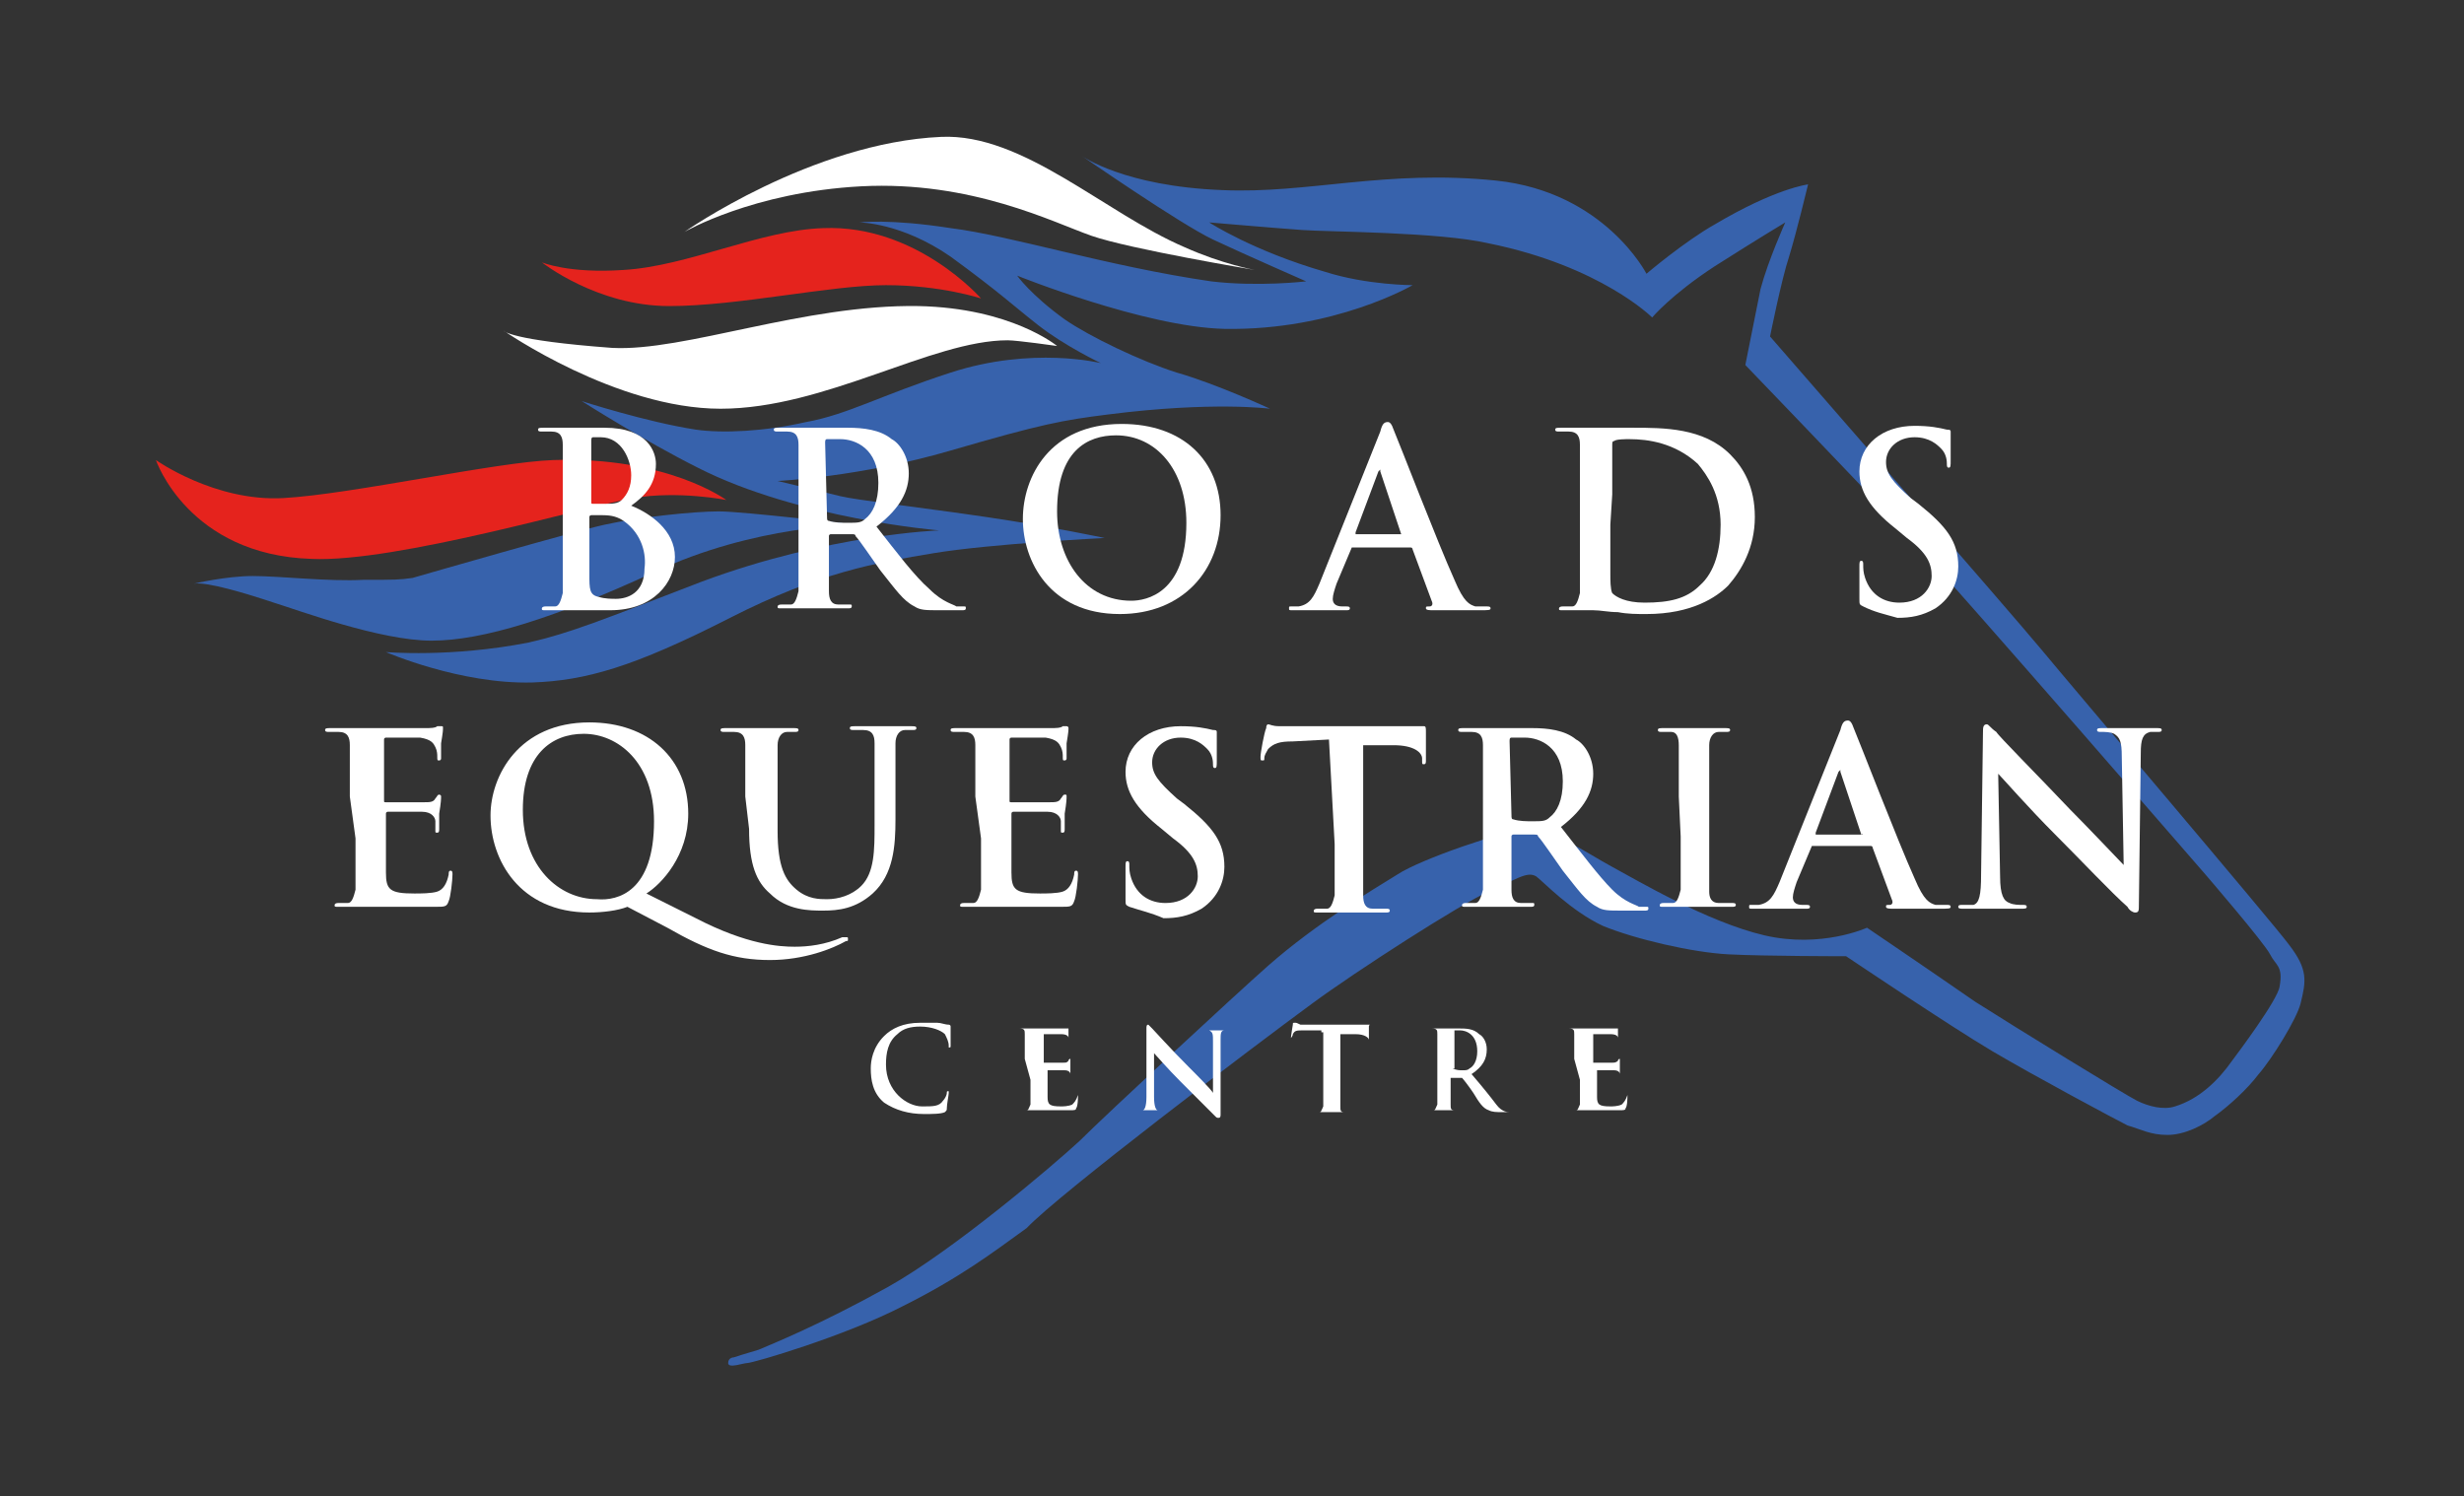 <?xml version="1.0" encoding="utf-8"?>
<!-- Generator: Adobe Illustrator 23.0.1, SVG Export Plug-In . SVG Version: 6.00 Build 0)  -->
<svg version="1.1" id="Layer_1" xmlns="http://www.w3.org/2000/svg" xmlns:xlink="http://www.w3.org/1999/xlink" x="0px" y="0px"
	 viewBox="0 0 129.6 78.7" style="enable-background:new 0 0 129.6 78.7;" xml:space="preserve">
<rect x="0" y="0" width="129.6" height="78.7" fill="#333333" stroke="none"/>
<style type="text/css">
	.st0{fill:#3762AC;}
	.st1{fill:#E5231D;}
	.st2{fill:#FFFFFF;}
</style>
<g>
	<path class="st0" d="M20.3,34.3c0,0,3.9,1.7,7.7,1.6c2.8-0.1,5.3-0.8,10.4-3.4c4.7-2.4,7.7-2.9,10.7-3.4c3-0.5,9-0.8,9-0.8
		s-2.8-0.6-6.2-1.1c-3.4-0.5-6.9-0.9-7.7-1.1c-0.8-0.2-3.3-0.8-3.3-0.8s4.3-0.2,9.1-1.6s5.9-1.6,8.3-1.9c5.5-0.7,8.5-0.3,8.5-0.3
		s-2.8-1.3-4.9-1.9c-1.9-0.6-4.6-1.9-5.9-2.8c-1.8-1.3-2.5-2.3-2.5-2.3s6.7,2.7,10.9,2.8c5.8,0.1,9.9-2.3,9.9-2.3s-2.4,0-4.6-0.7
		c-3.8-1.1-6.1-2.6-6.1-2.6s3.5,0.3,4.9,0.4s7.2,0.1,9.8,0.7c5.9,1.2,8.6,3.9,8.6,3.9s1-1.2,3.3-2.7c2.2-1.4,3.7-2.3,3.7-2.3
		s-0.9,2-1.3,3.5c-0.2,1-0.8,4-0.8,4s5.2,5.4,8.5,8.9c3.3,3.6,15.7,17.9,15.7,17.9s3.1,3.6,3.4,4.2c0.3,0.6,0.7,0.6,0.5,1.7
		c-0.1,0.7-2.2,3.5-2.5,3.9c-0.7,1-1.7,2-3,2.4c-0.6,0.2-1.4,0-2-0.3c-0.6-0.3-6.3-3.8-8.5-5.2c-2.6-1.8-5.7-3.9-5.7-3.9
		s-2.4,1.1-5.4,0.4c-3-0.7-6.7-2.9-8-3.6c-1.3-0.7-3.3-2.1-4.5-2c-1.2,0.1-5.6,1.6-6.8,2.4c-1.3,0.8-4.3,2.6-6.8,4.8
		c-1.7,1.5-8.5,7.8-9.9,9.2c-1.4,1.3-6.7,5.8-10.1,7.7c-3.6,2-6.1,3-6.8,3.3c-0.7,0.2-1.3,0.4-1.3,0.4s-0.3,0-0.3,0.3s0.8,0,1,0
		c0.3,0,5.1-1.4,8.2-3c3-1.5,4.7-2.8,6.5-4.1C55.7,62.8,66,55,69,52.8c2.3-1.7,7.9-5.3,9.3-5.9c1.4-0.6,2-1.1,2.5-0.8
		c0.4,0.3,1.8,1.8,3.5,2.6c1.7,0.7,4.7,1.4,6.6,1.5c1.9,0.1,6.2,0.1,6.2,0.1s5.5,3.7,7.7,5c2.2,1.3,6.5,3.6,7.1,3.9
		c0.7,0.2,1.2,0.5,2.1,0.5c0.9,0,1.9-0.5,2.5-1c0.7-0.5,1.7-1.4,2.3-2.2c0.7-0.8,2-2.9,2.2-3.7c0.3-1.2,0.4-1.8-0.6-3.1
		c-0.8-1.1-11.6-13.8-13-15.5c-1.4-1.7-14.3-16.5-14.3-16.5s0.6-3,1-4.2c0.4-1.3,1-3.8,1-3.8s-1.7,0.2-4.9,2.1
		c-1.6,0.9-3.6,2.6-3.6,2.6s-2.2-4.3-7.9-4.9c-5.8-0.6-9.9,0.7-14.4,0.5c-5.2-0.2-7.4-1.8-7.4-1.8s5.2,3.6,6.9,4.4
		c1.7,0.8,4.9,2.2,4.9,2.2s-2.5,0.3-5,0c-5.5-0.8-10.5-2.4-13.7-2.8c-3.2-0.5-4.8-0.3-4.8-0.3s2.2,0,4.8,1.8
		c2.6,1.9,3.2,2.5,4.6,3.6c1.4,1.1,3.3,2,3.3,2s-3.6-0.9-7.9,0.5c-3.7,1.2-5.4,2.2-7.6,2.6c-2.2,0.5-4.4,0.6-5.8,0.4
		c-2.6-0.4-6-1.5-6-1.5s3.3,2.1,6.1,3.5c5.3,2.7,12.7,3.3,12.7,3.3s-5.8,0.2-12.5,2.7c-5.2,2-6.9,2.7-9.1,3.2
		C23.7,34.6,20.3,34.3,20.3,34.3z"/>
	<path class="st1" d="M28.5,13.8c0,0,2.9,2.3,6.7,2.3c3.6,0,8.5-1.1,11.4-1.1c2.9,0,5,0.7,5,0.7s-3.4-3.9-8.3-3.7
		c-3.3,0.1-7.1,2-10.5,2.2C29.9,14.4,28.5,13.8,28.5,13.8z"/>
	<path class="st2" d="M36,12.2c0,0,6.7-4.7,13.5-5c4.3-0.2,8.6,4,12.8,5.8c2,0.9,3.7,1.2,3.7,1.2s-6.6-1.1-8.6-1.8
		c-2-0.7-6.3-2.9-12.1-2.6C39.6,10.1,36,12.2,36,12.2z"/>
	<path class="st2" d="M26.5,17.4c0,0,5.9,4.1,11.4,4.1S49,17.9,53,17.9c0.5,0,2.6,0.3,2.6,0.3s-2.4-2-7.3-2.1
		c-6-0.1-12.3,2.4-16.1,2.2C26.8,17.9,26.5,17.4,26.5,17.4z"/>
	<path class="st1" d="M8.2,24.2c0,0,3.1,2.2,6.7,2c3.6-0.2,11.2-1.9,14.2-2c6-0.2,9.1,2.1,9.1,2.1s-2.5-0.5-4.9-0.1
		c-2.3,0.4-12.5,3.4-16.9,3.2C9.9,29.2,8.2,24.2,8.2,24.2z"/>
	<g>
		<path class="st2" d="M46.5,58c-0.6-0.5-0.7-1.2-0.7-1.8c0-0.4,0.1-1.1,0.7-1.7c0.4-0.4,1-0.7,1.9-0.7c0.4,0,0.6,0,0.9,0
			c0.2,0,0.4,0.1,0.6,0.1c0,0,0.1,0,0.1,0.1s0,0.1,0,0.3c0,0.2,0,0.6,0,0.7s0,0.1-0.1,0.1c0,0,0,0,0-0.1c0-0.2-0.1-0.4-0.2-0.6
			c-0.2-0.2-0.7-0.4-1.3-0.4c-0.5,0-0.9,0.1-1.2,0.4c-0.5,0.4-0.6,1-0.6,1.6c0,1.4,1.1,2.2,1.9,2.2c0.6,0,0.9,0,1.1-0.3
			c0.1-0.1,0.2-0.3,0.2-0.4c0-0.1,0-0.1,0.1-0.1c0,0,0,0,0,0.1c0,0.1-0.1,0.6-0.1,0.8c0,0.1,0,0.1-0.1,0.2c-0.2,0.1-0.7,0.1-1.1,0.1
			C47.8,58.6,47.1,58.4,46.5,58z"/>
		<path class="st2" d="M53.9,55.7c0-0.9,0-1.1,0-1.3s0-0.3-0.3-0.3c0,0-0.1,0-0.2,0c0,0-0.1,0-0.1,0s0,0,0.1,0c0.2,0,0.3,0,0.5,0
			c0.1,0,0.3,0,0.4,0c0.2,0,1.4,0,1.5,0c0.1,0,0.2,0,0.3,0s0,0,0.1,0c0,0,0,0,0,0c0,0,0,0.1,0,0.4c0,0,0,0.3,0,0.4c0,0,0,0,0,0
			s0,0,0-0.1s0-0.1,0-0.2c0-0.1-0.1-0.2-0.4-0.2c-0.1,0-0.7,0-0.9,0c0,0,0,0,0,0v1.5c0,0,0,0,0,0c0.1,0,0.8,0,1,0s0.2,0,0.3-0.1
			c0,0,0-0.1,0.1-0.1s0,0,0,0c0,0,0,0.1,0,0.5c0,0.1,0,0.4,0,0.4c0,0,0,0.1,0,0.1c0,0,0,0,0,0c0,0,0-0.1,0-0.2
			c0-0.1-0.1-0.2-0.3-0.2c-0.1,0-0.7,0-0.9,0c0,0,0,0,0,0v0.5c0,0.2,0,0.8,0,0.9c0,0.4,0.1,0.5,0.7,0.5c0.1,0,0.4,0,0.6-0.1
			c0.1-0.1,0.2-0.2,0.3-0.5c0,0,0-0.1,0-0.1c0,0,0,0,0,0.1c0,0.1,0,0.6-0.1,0.7c0,0.1-0.1,0.1-0.3,0.1c-0.5,0-0.8,0-1.1,0
			c-0.3,0-0.5,0-0.7,0c0,0-0.2,0-0.3,0s-0.3,0-0.4,0c-0.1,0-0.1,0-0.1,0c0,0,0,0,0.1,0c0.1,0,0.2,0,0.2,0c0.1,0,0.1-0.1,0.2-0.3
			c0-0.3,0-0.7,0-1.3L53.9,55.7L53.9,55.7z"/>
		<path class="st2" d="M60.7,57.7c0,0.5,0.1,0.7,0.2,0.7c0.1,0,0.2,0,0.3,0c0,0,0.1,0,0.1,0s0,0-0.1,0c-0.4,0-0.7,0-0.7,0
			c0,0-0.3,0-0.7,0c-0.1,0-0.1,0-0.1,0s0,0,0.1,0c0.1,0,0.2,0,0.3,0c0.1,0,0.2-0.2,0.2-0.7l0-3.6c0-0.1,0-0.2,0.1-0.2
			c0,0,0.1,0.1,0.2,0.2c0.1,0.1,1,1.1,1.9,2c0.4,0.4,1.3,1.3,1.3,1.4h0l0-2.7c0-0.4,0-0.5-0.2-0.6c-0.1,0-0.2,0-0.3,0
			c-0.1,0-0.1,0-0.1,0s0,0,0.1,0c0.3,0,0.6,0,0.7,0c0,0,0.3,0,0.6,0c0.1,0,0.1,0,0.1,0s0,0-0.1,0s-0.1,0-0.2,0
			c-0.2,0-0.2,0.2-0.2,0.5l0,3.9c0,0.1,0,0.2-0.1,0.2s-0.1,0-0.2-0.1c-0.4-0.4-1.2-1.2-1.8-1.8c-0.7-0.7-1.3-1.4-1.4-1.5l0,0
			L60.7,57.7z"/>
		<path class="st2" d="M69.5,54.2l-0.9,0c-0.4,0-0.5,0-0.6,0.2c0,0.1-0.1,0.2-0.1,0.2s0,0.1,0,0.1c0,0,0,0,0-0.1
			c0-0.1,0.1-0.7,0.1-0.7c0-0.1,0-0.1,0.1-0.1s0.1,0,0.3,0.1c0.2,0,0.4,0,0.6,0h2.4c0.2,0,0.3,0,0.4,0c0.1,0,0.1,0,0.2,0s0,0,0,0.1
			c0,0.1,0,0.6,0,0.7c0,0,0,0.1,0,0.1c0,0,0,0,0-0.1v0c0-0.1-0.2-0.3-0.7-0.3h-0.8v2.5c0,0.6,0,1,0,1.3c0,0.2,0,0.3,0.2,0.3
			c0.1,0,0.2,0,0.3,0c0,0,0.1,0,0.1,0c0,0,0,0-0.1,0c-0.4,0-0.8,0-1,0c-0.1,0-0.5,0-0.8,0c-0.1,0-0.1,0-0.1,0c0,0,0,0,0.1,0
			c0.1,0,0.2,0,0.2,0c0.1,0,0.1-0.1,0.2-0.3c0-0.3,0-0.7,0-1.3v-2.6H69.5z"/>
		<path class="st2" d="M75.6,55.7c0-0.9,0-1.1,0-1.3s0-0.3-0.3-0.3c0,0-0.1,0-0.2,0c0,0-0.1,0-0.1,0s0,0,0.1,0c0.3,0,0.7,0,0.8,0
			c0.2,0,0.7,0,0.8,0c0.4,0,0.8,0,1.1,0.3c0.2,0.1,0.4,0.4,0.4,0.8c0,0.5-0.2,0.9-0.8,1.3c0.6,0.7,1,1.2,1.3,1.6
			c0.3,0.4,0.6,0.4,0.7,0.4c0,0,0.1,0,0.2,0s0.1,0,0.1,0s0,0-0.1,0h-0.6c-0.3,0-0.5,0-0.7-0.1c-0.3-0.1-0.5-0.4-0.8-0.9
			c-0.2-0.3-0.5-0.7-0.6-0.8c0,0,0,0-0.1,0h-0.5c0,0,0,0,0,0v0.1c0,0.6,0,1.1,0,1.3c0,0.2,0,0.3,0.2,0.3c0.1,0,0.2,0,0.3,0
			c0,0,0.1,0,0.1,0c0,0,0,0-0.1,0c-0.4,0-0.8,0-0.9,0s-0.5,0-0.7,0c-0.1,0-0.1,0-0.1,0c0,0,0,0,0.1,0c0.1,0,0.2,0,0.2,0
			c0.1,0,0.1-0.1,0.2-0.3c0-0.3,0-0.7,0-1.3v-1.2H75.6z M76.4,56.2C76.4,56.2,76.4,56.3,76.4,56.2c0.2,0.1,0.4,0.1,0.5,0.1
			c0.2,0,0.3,0,0.4-0.1c0.2-0.1,0.4-0.4,0.4-0.9c0-0.9-0.6-1.1-0.9-1.1c-0.1,0-0.3,0-0.3,0c0,0,0,0,0,0.1V56.2z"/>
		<path class="st2" d="M82.8,55.7c0-0.9,0-1.1,0-1.3s0-0.3-0.3-0.3c0,0-0.1,0-0.2,0c0,0-0.1,0-0.1,0s0,0,0.1,0c0.2,0,0.3,0,0.5,0
			c0.1,0,0.3,0,0.4,0c0.2,0,1.4,0,1.5,0c0.1,0,0.2,0,0.3,0c0,0,0,0,0.1,0s0,0,0,0c0,0,0,0.1,0,0.4c0,0,0,0.3,0,0.4c0,0,0,0,0,0
			c0,0,0,0,0-0.1s0-0.1,0-0.2c0-0.1-0.1-0.2-0.4-0.2c-0.1,0-0.7,0-0.9,0c0,0,0,0,0,0v1.5c0,0,0,0,0,0c0.1,0,0.8,0,1,0
			c0.1,0,0.2,0,0.3-0.1c0,0,0-0.1,0.1-0.1c0,0,0,0,0,0c0,0,0,0.1,0,0.5c0,0.1,0,0.4,0,0.4c0,0,0,0.1,0,0.1s0,0,0,0c0,0,0-0.1,0-0.2
			c0-0.1-0.1-0.2-0.3-0.2c-0.1,0-0.7,0-0.9,0c0,0,0,0,0,0v0.5c0,0.2,0,0.8,0,0.9c0,0.4,0.1,0.5,0.7,0.5c0.1,0,0.4,0,0.6-0.1
			c0.1-0.1,0.2-0.2,0.3-0.5c0,0,0-0.1,0-0.1c0,0,0,0,0,0.1c0,0.1,0,0.6-0.1,0.7c0,0.1-0.1,0.1-0.3,0.1c-0.5,0-0.8,0-1.1,0
			c-0.3,0-0.5,0-0.7,0c0,0-0.2,0-0.3,0c-0.1,0-0.3,0-0.4,0c-0.1,0-0.1,0-0.1,0c0,0,0,0,0.1,0c0.1,0,0.2,0,0.2,0
			c0.1,0,0.1-0.1,0.2-0.3c0-0.3,0-0.7,0-1.3L82.8,55.7L82.8,55.7z"/>
	</g>
	<g>
		<path class="st2" d="M18.4,41.9c0-2,0-2.3,0-2.7c0-0.4-0.1-0.7-0.6-0.7c-0.1,0-0.3,0-0.5,0c-0.1,0-0.2,0-0.2-0.1
			c0-0.1,0.1-0.1,0.3-0.1c0.3,0,0.7,0,1,0s0.6,0,0.8,0c0.4,0,2.9,0,3.2,0c0.2,0,0.5,0,0.6-0.1c0,0,0.1,0,0.2,0s0.1,0,0.1,0.1
			c0,0.1,0,0.2-0.1,0.8c0,0.1,0,0.7,0,0.8c0,0,0,0.1-0.1,0.1s-0.1,0-0.1-0.2c0-0.1,0-0.3-0.1-0.5c-0.1-0.2-0.2-0.4-0.8-0.5
			c-0.2,0-1.5,0-1.8,0c0,0-0.1,0-0.1,0.1v3.2c0,0.1,0,0.1,0.1,0.1c0.3,0,1.8,0,2,0c0.3,0,0.5,0,0.6-0.2c0.1-0.1,0.1-0.2,0.2-0.2
			c0,0,0.1,0,0.1,0.1c0,0.1,0,0.3-0.1,0.9c0,0.2,0,0.7,0,0.8c0,0.1,0,0.2-0.1,0.2s-0.1,0-0.1-0.1c0-0.1,0-0.3,0-0.5
			c0-0.2-0.2-0.5-0.7-0.5c-0.2,0-1.5,0-1.8,0c0,0-0.1,0-0.1,0.1v1.1c0,0.4,0,1.6,0,2c0,0.9,0.2,1.1,1.5,1.1c0.3,0,0.9,0,1.2-0.1
			c0.3-0.1,0.5-0.4,0.6-0.9c0-0.1,0-0.2,0.1-0.2c0.1,0,0.1,0.1,0.1,0.2c0,0.3-0.1,1.2-0.2,1.4c-0.1,0.3-0.2,0.3-0.7,0.3
			c-1,0-1.7,0-2.2,0c-0.6,0-0.9,0-1.3,0c-0.1,0-0.4,0-0.7,0c-0.3,0-0.6,0-0.9,0c-0.2,0-0.2,0-0.2-0.1c0,0,0-0.1,0.2-0.1
			c0.2,0,0.3,0,0.5,0c0.2,0,0.3-0.3,0.4-0.7c0-0.6,0-1.5,0-2.7L18.4,41.9L18.4,41.9z"/>
		<path class="st2" d="M33,47.7c-0.5,0.2-1.3,0.3-2,0.3c-3.7,0-5.2-2.8-5.2-5.1c0-2.1,1.5-4.9,5.2-4.9c3.1,0,5.2,1.9,5.2,4.8
			c0,2.2-1.4,3.7-2.2,4.2l2.6,1.3c2.7,1.4,4.4,1.5,5.2,1.5c0.7,0,1.6-0.1,2.5-0.5c0.1,0,0.1,0,0.2,0s0.1,0,0.1,0.1
			c0,0.1,0,0.1-0.1,0.1c-0.7,0.4-2.2,1-4,1c-1.9,0-3.3-0.5-5.4-1.7L33,47.7z M34.4,43.2c0-3.1-1.9-4.6-3.7-4.6c-1.7,0-3.2,1.1-3.2,4
			c0,3,1.9,4.7,3.9,4.7C32.5,47.4,34.4,46.9,34.4,43.2z"/>
		<path class="st2" d="M39.2,41.9c0-2,0-2.3,0-2.7c0-0.4-0.1-0.7-0.6-0.7c-0.1,0-0.3,0-0.5,0c-0.1,0-0.2,0-0.2-0.1
			c0-0.1,0.1-0.1,0.3-0.1c0.7,0,1.5,0,1.9,0c0.3,0,1.1,0,1.6,0c0.2,0,0.3,0,0.3,0.1c0,0.1-0.1,0.1-0.2,0.1c-0.1,0-0.2,0-0.4,0
			c-0.3,0-0.5,0.3-0.5,0.7c0,0.4,0,0.7,0,2.7v1.8c0,1.9,0.4,2.6,1,3.1c0.6,0.5,1.2,0.5,1.6,0.5c0.6,0,1.3-0.2,1.8-0.7
			c0.7-0.7,0.7-1.9,0.7-3.2v-1.6c0-2,0-2.3,0-2.7c0-0.4-0.1-0.7-0.6-0.7c-0.1,0-0.3,0-0.5,0c-0.1,0-0.2,0-0.2-0.1
			c0-0.1,0.1-0.1,0.3-0.1c0.7,0,1.4,0,1.5,0c0.1,0,1,0,1.4,0c0.2,0,0.3,0,0.3,0.1c0,0.1-0.1,0.1-0.2,0.1c-0.1,0-0.2,0-0.4,0
			c-0.3,0-0.5,0.3-0.5,0.7c0,0.4,0,0.7,0,2.7v1.3c0,1.4-0.1,2.9-1.2,3.9c-0.9,0.8-1.8,0.9-2.6,0.9c-0.7,0-1.9,0-2.8-0.9
			c-0.7-0.6-1.1-1.5-1.1-3.4L39.2,41.9L39.2,41.9z"/>
		<path class="st2" d="M51.3,41.9c0-2,0-2.3,0-2.7c0-0.4-0.1-0.7-0.6-0.7c-0.1,0-0.3,0-0.5,0c-0.1,0-0.2,0-0.2-0.1
			c0-0.1,0.1-0.1,0.3-0.1c0.3,0,0.7,0,1,0c0.3,0,0.6,0,0.8,0c0.4,0,2.9,0,3.2,0c0.2,0,0.5,0,0.6-0.1c0,0,0.1,0,0.2,0
			c0,0,0.1,0,0.1,0.1c0,0.1,0,0.2-0.1,0.8c0,0.1,0,0.7,0,0.8c0,0,0,0.1-0.1,0.1c-0.1,0-0.1,0-0.1-0.2c0-0.1,0-0.3-0.1-0.5
			c-0.1-0.2-0.2-0.4-0.8-0.5c-0.2,0-1.5,0-1.8,0c0,0-0.1,0-0.1,0.1v3.2c0,0.1,0,0.1,0.1,0.1c0.3,0,1.8,0,2,0c0.3,0,0.5,0,0.6-0.2
			c0.1-0.1,0.1-0.2,0.2-0.2s0.1,0,0.1,0.1c0,0.1,0,0.3-0.1,0.9c0,0.2,0,0.7,0,0.8c0,0.1,0,0.2-0.1,0.2c-0.1,0-0.1,0-0.1-0.1
			c0-0.1,0-0.3,0-0.5c0-0.2-0.2-0.5-0.7-0.5c-0.2,0-1.5,0-1.8,0c0,0-0.1,0-0.1,0.1v1.1c0,0.4,0,1.6,0,2c0,0.9,0.2,1.1,1.5,1.1
			c0.3,0,0.9,0,1.2-0.1c0.3-0.1,0.5-0.4,0.6-0.9c0-0.1,0-0.2,0.1-0.2c0.1,0,0.1,0.1,0.1,0.2c0,0.3-0.1,1.2-0.2,1.4
			c-0.1,0.3-0.2,0.3-0.7,0.3c-1,0-1.7,0-2.2,0c-0.6,0-0.9,0-1.3,0c-0.1,0-0.4,0-0.7,0c-0.3,0-0.6,0-0.9,0c-0.2,0-0.2,0-0.2-0.1
			c0,0,0-0.1,0.2-0.1c0.2,0,0.3,0,0.5,0c0.2,0,0.3-0.3,0.4-0.7c0-0.6,0-1.5,0-2.7L51.3,41.9L51.3,41.9z"/>
		<path class="st2" d="M59.4,47.7c-0.2-0.1-0.2-0.1-0.2-0.4c0-0.7,0-1.5,0-1.7c0-0.2,0-0.3,0.1-0.3s0.1,0.1,0.1,0.2
			c0,0.2,0,0.4,0.1,0.7c0.3,0.9,1,1.3,1.8,1.3c1.2,0,1.7-0.8,1.7-1.4c0-0.6-0.2-1.2-1.3-2l-0.6-0.5c-1.4-1.1-1.9-2-1.9-3
			c0-1.4,1.2-2.4,2.9-2.4c0.8,0,1.3,0.1,1.7,0.2c0.1,0,0.2,0,0.2,0.1c0,0.2,0,0.6,0,1.5c0,0.3,0,0.4-0.1,0.4s-0.1-0.1-0.1-0.2
			c0-0.1,0-0.5-0.3-0.8c-0.2-0.2-0.6-0.6-1.4-0.6c-0.9,0-1.5,0.6-1.5,1.3c0,0.6,0.3,1,1.3,1.9l0.4,0.3c1.5,1.2,2.1,2,2.1,3.3
			c0,0.7-0.3,1.6-1.2,2.2c-0.7,0.4-1.3,0.5-2,0.5C60.5,48,60,47.9,59.4,47.7z"/>
		<path class="st2" d="M69.9,38.9L68,39c-0.7,0-1,0.1-1.3,0.4c-0.1,0.2-0.2,0.3-0.2,0.5c0,0.1,0,0.1-0.1,0.1c-0.1,0-0.1,0-0.1-0.2
			c0-0.2,0.2-1.3,0.3-1.5c0-0.2,0.1-0.2,0.1-0.2c0.1,0,0.2,0.1,0.6,0.1c0.4,0,0.8,0,1.3,0h5.1c0.4,0,0.7,0,0.9,0c0.2,0,0.3,0,0.3,0
			c0.1,0,0.1,0.1,0.1,0.3c0,0.3,0,1.2,0,1.5c0,0.1,0,0.2-0.1,0.2c-0.1,0-0.1,0-0.1-0.2v-0.1c0-0.3-0.4-0.7-1.5-0.7l-1.6,0v5.2
			c0,1.2,0,2.2,0,2.7c0,0.4,0.1,0.7,0.5,0.7c0.2,0,0.5,0,0.7,0c0.1,0,0.2,0,0.2,0.1c0,0.1-0.1,0.1-0.2,0.1c-0.8,0-1.6,0-2,0
			c-0.3,0-1.1,0-1.6,0c-0.2,0-0.2,0-0.2-0.1c0,0,0-0.1,0.2-0.1c0.2,0,0.3,0,0.5,0c0.2,0,0.3-0.3,0.4-0.7c0-0.6,0-1.5,0-2.7
			L69.9,38.9L69.9,38.9z"/>
		<path class="st2" d="M78,41.9c0-2,0-2.3,0-2.7c0-0.4-0.1-0.7-0.6-0.7c-0.1,0-0.3,0-0.5,0c-0.1,0-0.2,0-0.2-0.1
			c0-0.1,0.1-0.1,0.3-0.1c0.7,0,1.5,0,1.8,0c0.4,0,1.4,0,1.8,0c0.8,0,1.7,0.1,2.3,0.6c0.4,0.2,0.9,0.9,0.9,1.8
			c0,0.9-0.4,1.8-1.7,2.8c1.1,1.4,2,2.6,2.7,3.3c0.7,0.7,1.3,0.8,1.4,0.9c0.1,0,0.2,0,0.4,0c0.1,0,0.1,0,0.1,0.1
			c0,0.1-0.1,0.1-0.2,0.1h-1.2c-0.7,0-1,0-1.3-0.2c-0.6-0.3-1-0.9-1.8-1.9c-0.5-0.7-1.1-1.6-1.3-1.8c0-0.1-0.1-0.1-0.2-0.1l-1.1,0
			c0,0-0.1,0-0.1,0.1v0.1c0,1.2,0,2.2,0,2.7c0,0.4,0.1,0.7,0.5,0.7c0.2,0,0.5,0,0.6,0c0.1,0,0.1,0,0.1,0.1c0,0.1-0.1,0.1-0.2,0.1
			c-0.7,0-1.7,0-1.9,0c-0.2,0-1,0-1.5,0c-0.2,0-0.2,0-0.2-0.1c0,0,0-0.1,0.2-0.1c0.2,0,0.3,0,0.5,0c0.2,0,0.3-0.3,0.4-0.7
			c0-0.6,0-1.5,0-2.7L78,41.9L78,41.9z M79.5,42.9c0,0.1,0,0.2,0.1,0.2c0.3,0.1,0.7,0.1,1,0.1c0.5,0,0.7,0,0.9-0.2
			c0.4-0.3,0.7-0.9,0.7-1.9c0-1.8-1.2-2.3-2-2.3c-0.3,0-0.6,0-0.7,0c-0.1,0-0.1,0.1-0.1,0.2L79.5,42.9L79.5,42.9z"/>
		<path class="st2" d="M88.3,41.9c0-2,0-2.3,0-2.7c0-0.4-0.1-0.7-0.4-0.7c-0.1,0-0.3,0-0.5,0c-0.1,0-0.2,0-0.2-0.1s0.1-0.1,0.3-0.1
			c0.5,0,1.3,0,1.7,0c0.3,0,1.1,0,1.5,0c0.2,0,0.3,0,0.3,0.1c0,0.1-0.1,0.1-0.2,0.1c-0.1,0-0.2,0-0.4,0c-0.3,0-0.5,0.3-0.5,0.7
			c0,0.4,0,0.7,0,2.7v2.2c0,1.3,0,2.2,0,2.8c0,0.3,0.1,0.6,0.5,0.6c0.2,0,0.5,0,0.7,0c0.1,0,0.2,0,0.2,0.1c0,0.1-0.1,0.1-0.2,0.1
			c-0.8,0-1.6,0-2,0c-0.3,0-1.1,0-1.6,0c-0.2,0-0.2,0-0.2-0.1c0,0,0-0.1,0.2-0.1c0.2,0,0.3,0,0.5,0c0.2,0,0.3-0.3,0.4-0.7
			c0-0.6,0-1.5,0-2.8L88.3,41.9L88.3,41.9z"/>
		<path class="st2" d="M95.3,44.5C95.3,44.5,95.2,44.6,95.3,44.5l-0.8,1.9c-0.1,0.3-0.2,0.6-0.2,0.8c0,0.2,0.1,0.4,0.5,0.4H95
			c0.1,0,0.2,0,0.2,0.1c0,0.1-0.1,0.1-0.2,0.1c-0.4,0-1,0-1.3,0c-0.1,0-0.8,0-1.5,0c-0.2,0-0.2,0-0.2-0.1s0-0.1,0.1-0.1s0.3,0,0.4,0
			c0.6-0.1,0.8-0.5,1.1-1.2l3.2-8c0.1-0.4,0.2-0.5,0.4-0.5c0.1,0,0.2,0.1,0.3,0.4c0.3,0.7,2.3,5.9,3.2,7.9c0.5,1.2,0.8,1.3,1.1,1.4
			c0.2,0,0.4,0,0.6,0c0.1,0,0.2,0,0.2,0.1c0,0.1-0.1,0.1-0.6,0.1c-0.5,0-1.4,0-2.4,0c-0.2,0-0.4,0-0.4-0.1c0-0.1,0-0.1,0.2-0.1
			c0.1,0,0.2-0.1,0.1-0.3l-1-2.7c0,0,0-0.1-0.1-0.1L95.3,44.5L95.3,44.5z M97.9,43.9C98,43.9,98,43.8,97.9,43.9l-1.1-3.3
			c0,0,0-0.1,0-0.1c0,0,0,0-0.1,0.1l-1.2,3.2c0,0,0,0.1,0,0.1H97.9z"/>
		<path class="st2" d="M105.2,46.1c0,1,0.2,1.3,0.5,1.4c0.2,0.1,0.5,0.1,0.7,0.1c0.1,0,0.2,0,0.2,0.1c0,0.1-0.1,0.1-0.3,0.1
			c-0.8,0-1.3,0-1.6,0c-0.1,0-0.7,0-1.4,0c-0.2,0-0.3,0-0.3-0.1c0-0.1,0.1-0.1,0.2-0.1c0.2,0,0.4,0,0.6,0c0.3-0.1,0.4-0.5,0.4-1.6
			l0.1-7.5c0-0.2,0-0.4,0.2-0.4c0.1,0,0.2,0.2,0.5,0.4c0.1,0.2,2.1,2.2,3.9,4.1c0.9,0.9,2.6,2.7,2.8,2.9h0l-0.1-5.7
			c0-0.8-0.1-1-0.4-1.2c-0.2-0.1-0.5-0.1-0.7-0.1c-0.1,0-0.2,0-0.2-0.1c0-0.1,0.1-0.1,0.3-0.1c0.7,0,1.3,0,1.5,0c0.1,0,0.6,0,1.3,0
			c0.2,0,0.3,0,0.3,0.1c0,0.1-0.1,0.1-0.2,0.1s-0.2,0-0.4,0c-0.4,0.1-0.5,0.4-0.5,1.1l-0.1,8c0,0.3,0,0.4-0.2,0.4
			c-0.1,0-0.3-0.1-0.4-0.3c-0.8-0.7-2.4-2.4-3.8-3.8c-1.4-1.4-2.8-3-3-3.2h0L105.2,46.1z"/>
	</g>
	<path class="st0" d="M10.2,30.7c0,0,1.7-0.4,3.1-0.4s4,0.3,5.8,0.2c1.7,0,1.9,0,2.6-0.1c0.7-0.2,8.3-2.4,10.1-2.8
		c1.8-0.4,4.7-0.7,6-0.7c1.3,0,7.2,0.7,7.2,0.7s-5.3,0-10.6,2.5c-5.2,2.4-9,3.6-11.7,3.6c-2.7,0-7-1.6-8.3-2
		C12.9,31.2,10.9,30.6,10.2,30.7z"/>
	<g>
		<path class="st2" d="M29.6,26.1c0-2,0-2.3,0-2.7c0-0.4-0.1-0.7-0.6-0.7c-0.1,0-0.3,0-0.5,0c-0.1,0-0.2,0-0.2-0.1
			c0-0.1,0.1-0.1,0.3-0.1c0.7,0,1.5,0,1.7,0c0.6,0,1.1,0,1.5,0c2.3,0,2.7,1.3,2.7,1.9c0,1.1-0.6,1.7-1.3,2.2c1,0.4,2.3,1.3,2.3,2.7
			c0,1.3-1.1,2.8-3.4,2.8c-0.1,0-0.5,0-0.9,0c-0.3,0-0.7,0-0.9,0c-0.1,0-0.4,0-0.7,0c-0.3,0-0.6,0-0.9,0c-0.2,0-0.2,0-0.2-0.1
			c0,0,0-0.1,0.2-0.1c0.2,0,0.3,0,0.5,0c0.2,0,0.3-0.3,0.4-0.7c0-0.6,0-1.5,0-2.7L29.6,26.1L29.6,26.1z M31.1,26.4
			c0,0.1,0,0.1,0.1,0.1c0.1,0,0.3,0,0.6,0c0.4,0,0.7,0,0.9-0.2c0.3-0.3,0.5-0.7,0.5-1.3c0-0.8-0.5-2-1.6-2c-0.2,0-0.3,0-0.4,0
			c-0.1,0-0.1,0.1-0.1,0.2L31.1,26.4L31.1,26.4z M32.8,27.4c-0.3-0.2-0.6-0.3-1.1-0.3c-0.2,0-0.4,0-0.6,0c0,0-0.1,0-0.1,0.1v3
			c0,0.8,0,1.1,0.5,1.2c0.3,0.1,0.7,0.1,0.9,0.1c0.6,0,1.5-0.3,1.5-1.6C34,29.2,33.8,28.1,32.8,27.4z"/>
		<path class="st2" d="M42,26.1c0-2,0-2.3,0-2.7c0-0.4-0.1-0.7-0.6-0.7c-0.1,0-0.3,0-0.5,0c-0.1,0-0.2,0-0.2-0.1
			c0-0.1,0.1-0.1,0.3-0.1c0.7,0,1.5,0,1.8,0c0.4,0,1.4,0,1.8,0c0.8,0,1.7,0.1,2.3,0.6c0.4,0.2,0.9,0.9,0.9,1.8
			c0,0.9-0.4,1.8-1.7,2.8c1.1,1.4,2,2.6,2.8,3.3c0.7,0.7,1.3,0.8,1.4,0.9c0.1,0,0.2,0,0.4,0c0.1,0,0.1,0,0.1,0.1
			c0,0.1-0.1,0.1-0.2,0.1h-1.2c-0.7,0-1,0-1.3-0.2c-0.6-0.3-1-0.9-1.8-1.9c-0.5-0.7-1.1-1.6-1.3-1.8c0-0.1-0.1-0.1-0.2-0.1l-1.1,0
			c0,0-0.1,0-0.1,0.1v0.2c0,1.2,0,2.2,0,2.7c0,0.4,0.1,0.7,0.5,0.7c0.2,0,0.5,0,0.6,0c0.1,0,0.1,0,0.1,0.1c0,0.1-0.1,0.1-0.2,0.1
			c-0.7,0-1.7,0-1.9,0c-0.3,0-1.1,0-1.6,0c-0.2,0-0.2,0-0.2-0.1c0,0,0-0.1,0.2-0.1c0.2,0,0.3,0,0.5,0c0.2,0,0.3-0.3,0.4-0.7
			c0-0.6,0-1.5,0-2.7L42,26.1L42,26.1z M43.5,27.2c0,0.1,0,0.2,0.1,0.2c0.3,0.1,0.7,0.1,1,0.1c0.5,0,0.7,0,0.9-0.2
			c0.4-0.3,0.7-0.9,0.7-1.9c0-1.8-1.2-2.3-2-2.3c-0.3,0-0.6,0-0.7,0c-0.1,0-0.1,0.1-0.1,0.2L43.5,27.2L43.5,27.2z"/>
		<path class="st2" d="M53.8,27.3c0-2.2,1.4-5,5.2-5c3.2,0,5.2,1.9,5.2,4.8s-2,5.2-5.3,5.2C55.2,32.3,53.8,29.5,53.8,27.3z
			 M62.4,27.5c0-2.8-1.6-4.6-3.7-4.6c-1.5,0-3.1,0.8-3.1,4c0,2.6,1.5,4.7,3.9,4.7C60.3,31.6,62.4,31.2,62.4,27.5z"/>
		<path class="st2" d="M71.1,28.8C71.1,28.8,71,28.8,71.1,28.8l-0.8,1.9c-0.1,0.3-0.2,0.6-0.2,0.8c0,0.2,0.1,0.4,0.5,0.4h0.2
			c0.1,0,0.2,0,0.2,0.1c0,0.1-0.1,0.1-0.2,0.1c-0.4,0-1,0-1.3,0c-0.1,0-0.8,0-1.5,0c-0.2,0-0.2,0-0.2-0.1c0-0.1,0-0.1,0.1-0.1
			c0.1,0,0.3,0,0.4,0c0.6-0.1,0.8-0.5,1.1-1.2l3.2-8c0.1-0.4,0.2-0.5,0.4-0.5c0.1,0,0.2,0.1,0.3,0.4c0.3,0.7,2.3,5.9,3.2,7.9
			c0.5,1.2,0.8,1.3,1.1,1.4c0.2,0,0.4,0,0.6,0c0.1,0,0.2,0,0.2,0.1c0,0.1-0.1,0.1-0.6,0.1c-0.5,0-1.4,0-2.4,0c-0.2,0-0.4,0-0.4-0.1
			c0-0.1,0-0.1,0.2-0.1c0.1,0,0.2-0.1,0.1-0.3l-1-2.7c0,0,0-0.1-0.1-0.1L71.1,28.8L71.1,28.8z M73.7,28.1
			C73.8,28.1,73.8,28.1,73.7,28.1l-1.1-3.3c0,0,0-0.1,0-0.1s0,0-0.1,0.1L71.3,28c0,0,0,0.1,0,0.1L73.7,28.1L73.7,28.1z"/>
		<path class="st2" d="M83.1,26.1c0-2,0-2.3,0-2.7c0-0.4-0.1-0.7-0.6-0.7c-0.1,0-0.3,0-0.5,0c-0.1,0-0.2,0-0.2-0.1
			c0-0.1,0.1-0.1,0.3-0.1c0.7,0,1.5,0,1.8,0c0.4,0,1.2,0,2,0c1.6,0,3.7,0,5.1,1.4c0.7,0.7,1.3,1.7,1.3,3.3c0,1.6-0.7,2.8-1.4,3.6
			c-0.6,0.6-1.9,1.5-4.3,1.5c-0.5,0-1,0-1.5-0.1c-0.5,0-0.9-0.1-1.3-0.1c-0.1,0-0.4,0-0.7,0c-0.3,0-0.6,0-0.9,0
			c-0.2,0-0.2,0-0.2-0.1c0,0,0-0.1,0.2-0.1c0.2,0,0.3,0,0.5,0c0.2,0,0.3-0.3,0.4-0.7c0-0.6,0-1.5,0-2.7v-2.3H83.1z M84.7,27.6
			c0,1.3,0,2.3,0,2.6c0,0.3,0,0.8,0.1,1c0.2,0.2,0.7,0.5,1.7,0.5c1.3,0,2.2-0.2,2.9-0.9c0.8-0.7,1.1-1.9,1.1-3.2
			c0-1.6-0.7-2.6-1.2-3.2c-1.2-1.1-2.6-1.3-3.6-1.3c-0.2,0-0.7,0-0.8,0.1c-0.1,0-0.1,0.1-0.1,0.2c0,0.4,0,1.5,0,2.6L84.7,27.6
			L84.7,27.6z"/>
		<path class="st2" d="M98,31.9c-0.2-0.1-0.2-0.1-0.2-0.4c0-0.7,0-1.5,0-1.7s0-0.3,0.1-0.3s0.1,0.1,0.1,0.2c0,0.2,0,0.4,0.1,0.7
			c0.3,0.9,1,1.3,1.8,1.3c1.2,0,1.7-0.8,1.7-1.4c0-0.6-0.2-1.2-1.3-2l-0.6-0.5c-1.4-1.1-1.9-2-1.9-3c0-1.4,1.2-2.4,2.9-2.4
			c0.8,0,1.3,0.1,1.7,0.2c0.1,0,0.2,0,0.2,0.1c0,0.2,0,0.6,0,1.5c0,0.3,0,0.4-0.1,0.4s-0.1-0.1-0.1-0.2c0-0.1,0-0.5-0.3-0.8
			c-0.2-0.2-0.6-0.6-1.4-0.6c-0.9,0-1.5,0.6-1.5,1.3c0,0.6,0.3,1,1.3,1.9l0.4,0.3c1.5,1.2,2.1,2,2.1,3.3c0,0.7-0.3,1.6-1.2,2.2
			c-0.7,0.4-1.3,0.5-2,0.5C99.1,32.3,98.6,32.2,98,31.9z"/>
	</g>
</g>
</svg>

